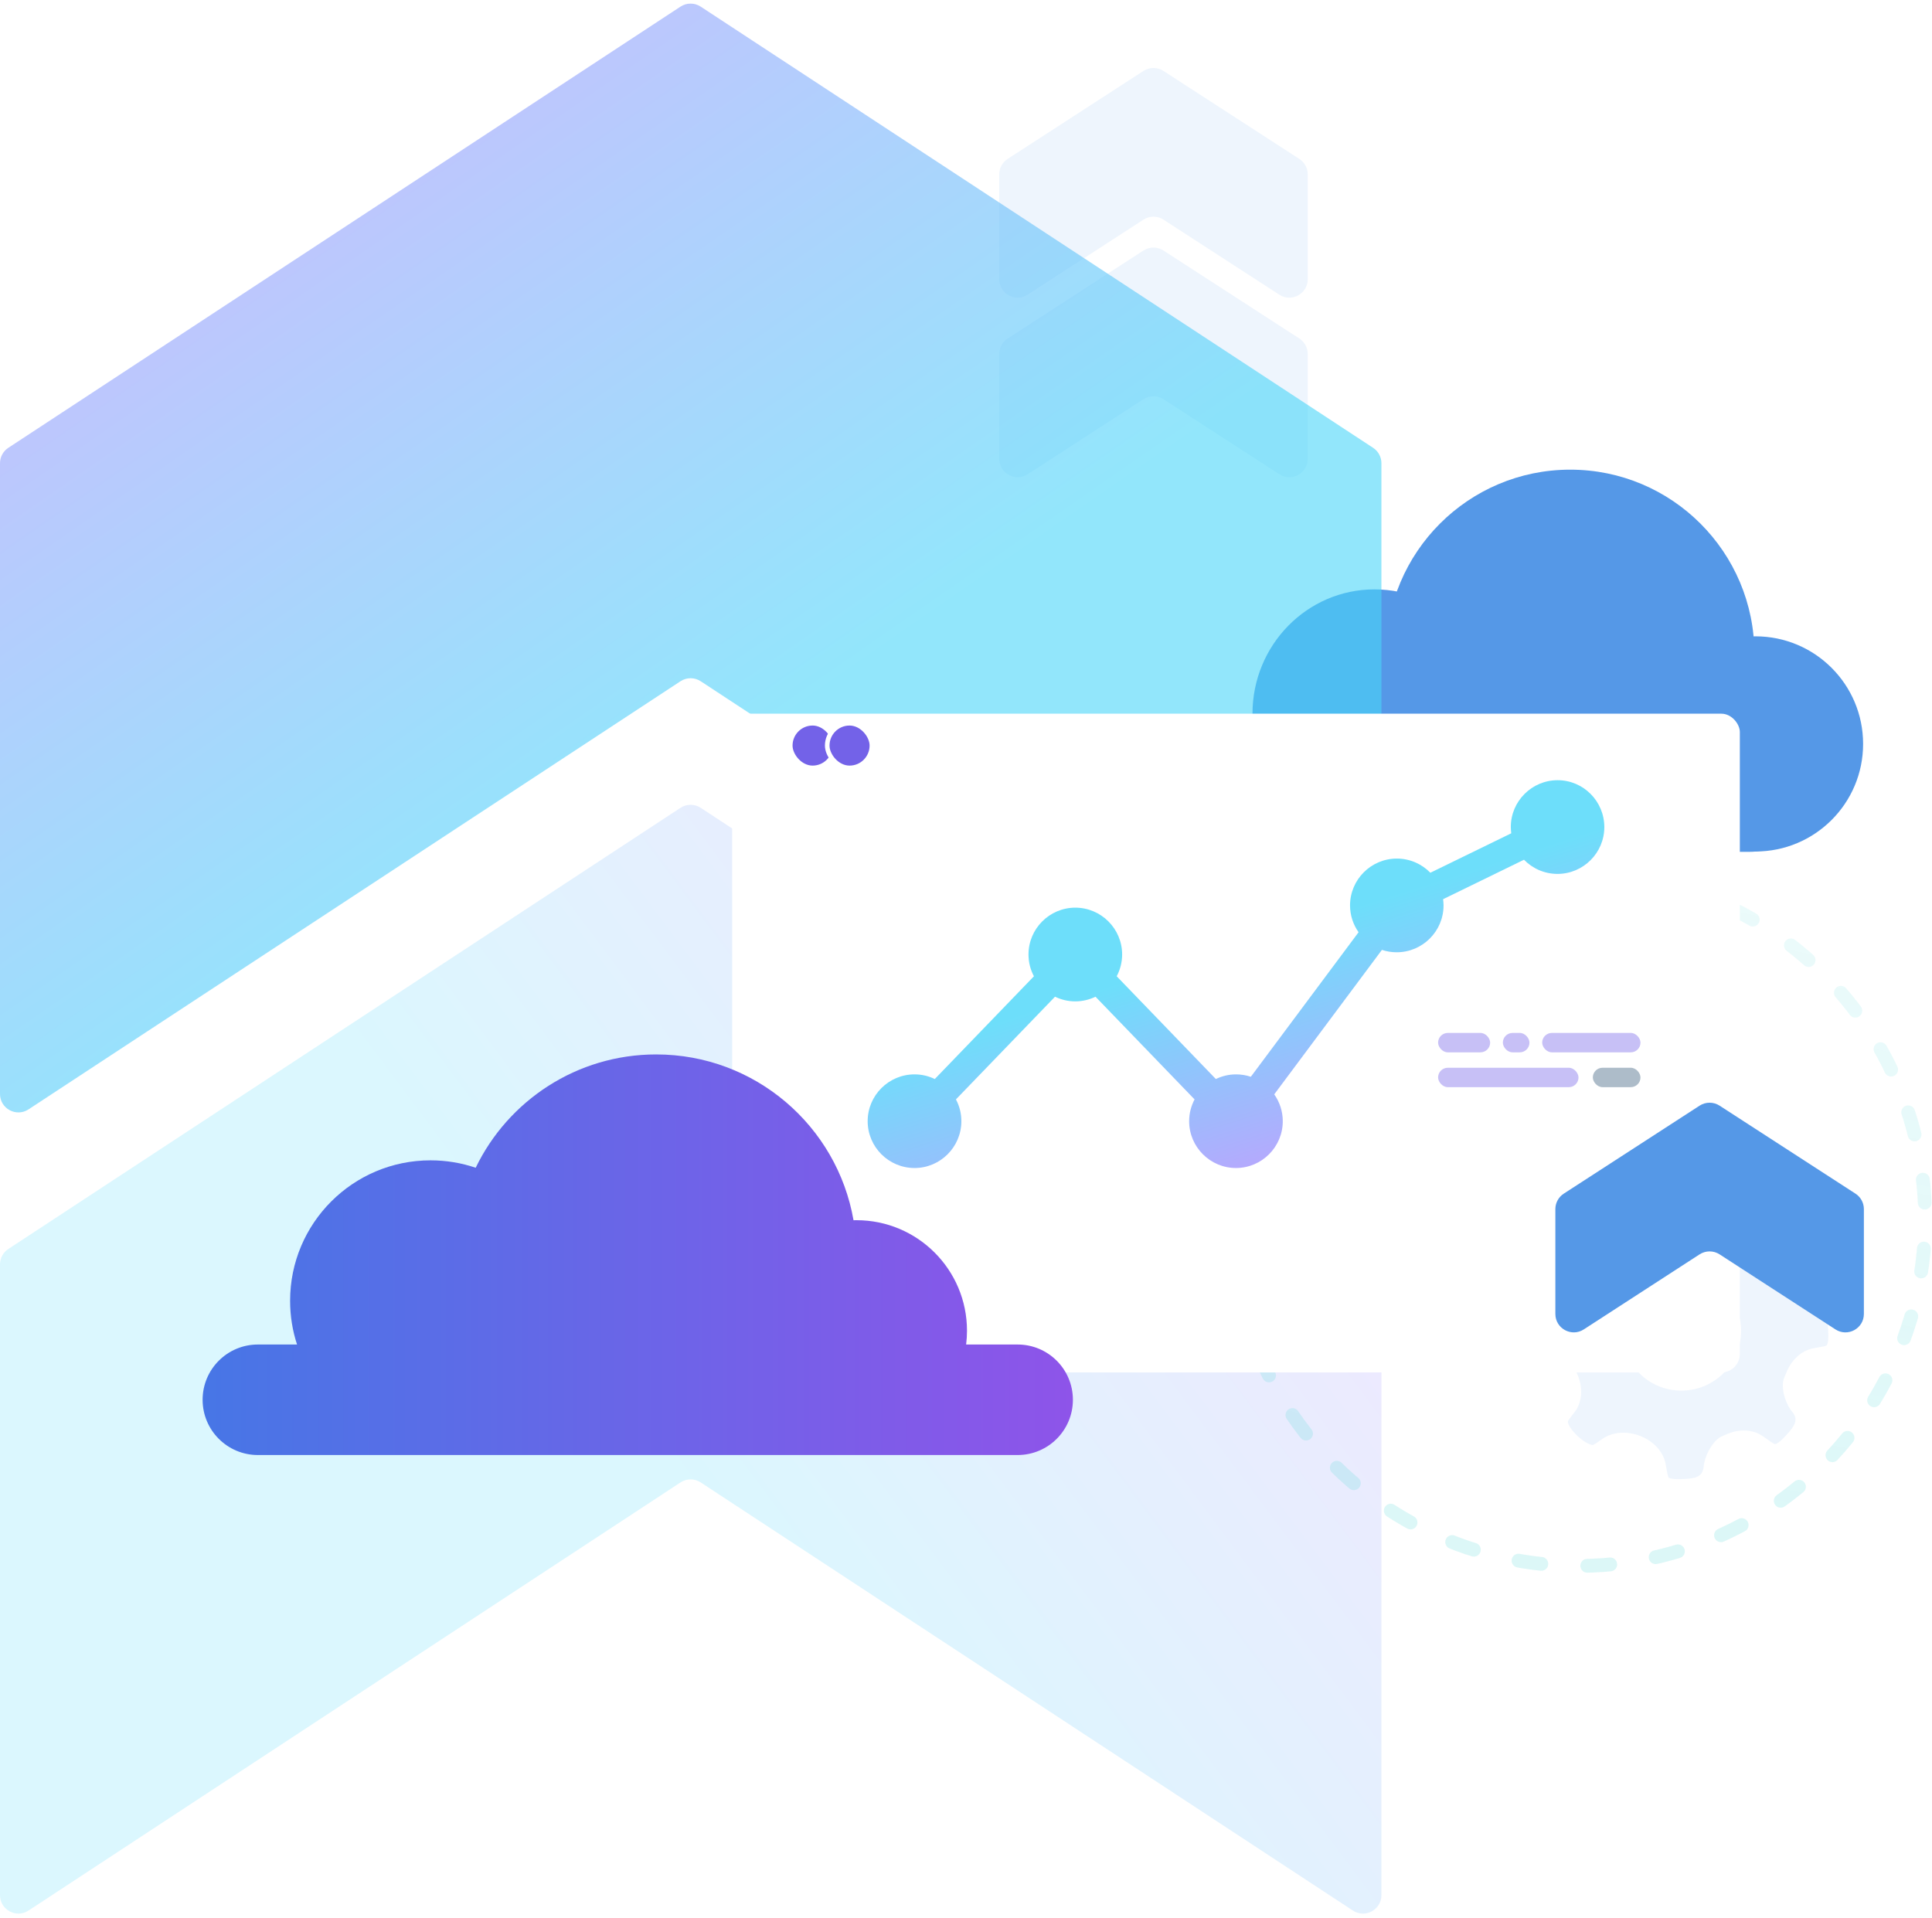 <svg width="277" height="275" viewBox="0 0 277 275" fill="none" xmlns="http://www.w3.org/2000/svg">
<g clip-path="url(#clip0_559_24704)">
<path opacity="0.1" d="M144.469 22.787C143.717 23.273 143.264 24.108 143.264 25.003L143.264 40.035C143.264 42.129 145.584 43.39 147.341 42.252L163.941 31.493C164.815 30.927 165.939 30.927 166.813 31.493L183.42 42.253C185.177 43.391 187.497 42.13 187.497 40.036L187.497 25.003C187.497 24.108 187.043 23.273 186.292 22.787L166.813 10.173C165.939 9.607 164.815 9.607 163.941 10.173L144.469 22.787Z" fill="#5598E7"/>
<path opacity="0.1" d="M144.469 48.535C143.717 49.021 143.264 49.856 143.264 50.751L143.264 65.783C143.264 67.877 145.584 69.138 147.341 67.999L163.941 57.241C164.815 56.675 165.939 56.675 166.813 57.241L183.42 68C185.177 69.139 187.497 67.878 187.497 65.784L187.497 50.751C187.497 49.856 187.043 49.021 186.292 48.535L166.813 35.92C165.939 35.355 164.815 35.355 163.941 35.921L144.469 48.535Z" fill="#5598E7"/>
<circle cx="225.129" cy="93.749" r="26.408" fill="#5598E7"/>
<ellipse cx="197.07" cy="102.331" rx="17.495" ry="17.825" fill="#5598E7"/>
<circle cx="251.697" cy="106.664" r="15.426" fill="#5598E7"/>
<rect x="157.788" y="106.292" width="101.011" height="15.845" rx="7.922" fill="#5598E7"/>
<path opacity="0.6" d="M1.192 64.208C0.448 64.696 -4.20603e-06 65.526 -4.16715e-06 66.416L-2.13902e-07 156.856C-1.22068e-07 158.956 2.334 160.216 4.09 159.063L97.565 97.679C98.445 97.101 99.584 97.101 100.464 97.678L193.97 159.064C195.726 160.217 198.06 158.957 198.06 156.856L198.06 66.416C198.06 65.526 197.612 64.696 196.868 64.208L100.463 0.951C99.584 0.373 98.445 0.373 97.565 0.951L1.192 64.208Z" fill="url(#paint0_linear_559_24704)"/>
<path opacity="0.2" d="M1.192 179.083C0.448 179.571 -4.20603e-06 180.401 -4.16715e-06 181.291L-2.13902e-07 271.731C-1.22068e-07 273.831 2.334 275.091 4.09 273.938L97.565 212.554C98.445 211.976 99.584 211.976 100.464 212.553L193.97 273.939C195.726 275.092 198.06 273.832 198.06 271.731L198.06 181.291C198.06 180.401 197.612 179.571 196.868 179.083L100.463 115.826C99.584 115.248 98.445 115.248 97.565 115.826L1.192 179.083Z" fill="url(#paint1_linear_559_24704)"/>
<circle cx="226.316" cy="174.821" r="49.702" transform="rotate(-86.451 226.316 174.821)" stroke="url(#paint2_linear_559_24704)" stroke-width="1.981" stroke-linecap="round" stroke-linejoin="round" stroke-dasharray="3.3 6.6"/>
<path opacity="0.1" d="M224.91 178.276C224.89 178.384 225.153 178.808 225.614 179.452C226.719 180.993 226.765 183.051 226.063 184.813C225.333 186.645 223.8 188.106 221.842 188.335C221.148 188.416 220.706 188.478 220.613 188.514C219.941 188.742 219.719 192.101 220.624 193.442C220.688 193.542 221.273 193.67 222.205 193.815C224.031 194.099 225.465 195.438 226.187 197.138C226.939 198.91 226.918 201.024 225.719 202.53C225.199 203.183 224.872 203.613 224.826 203.716C224.512 204.349 226.729 206.874 228.31 207.194C228.422 207.214 228.905 206.91 229.636 206.381C231.221 205.233 233.347 205.183 235.171 205.892C237.022 206.612 238.521 208.112 238.843 210.071C239.003 211.051 239.132 211.683 239.208 211.794C239.407 212.094 240.424 212.121 241.483 212.061C243.046 211.972 244.136 211.795 244.271 210.235C244.4 208.747 245.589 206.435 246.98 205.889C247.186 205.808 247.39 205.723 247.593 205.633C249.294 204.883 251.302 204.881 252.808 205.971C253.695 206.612 254.291 207.012 254.435 207.044C254.796 207.117 255.555 206.394 256.271 205.588C257.289 204.444 257.921 203.568 256.936 202.396C255.993 201.273 255.223 198.845 255.825 197.508C255.932 197.272 256.032 197.033 256.127 196.792C256.819 195.036 258.262 193.598 260.125 193.293C261.099 193.133 261.728 193.006 261.843 192.936C262.155 192.729 262.172 191.637 262.103 190.534C262.009 189.047 261.845 188.01 260.36 187.881C258.946 187.758 256.751 186.616 256.259 185.285C256.153 184.998 256.039 184.714 255.917 184.433C255.144 182.655 255.142 180.564 256.269 178.986C256.766 178.29 257.068 177.829 257.093 177.709C257.169 177.331 256.375 176.518 255.525 175.774C254.44 174.822 253.626 174.216 252.522 175.147C251.466 176.038 249.167 176.771 247.913 176.19C247.667 176.076 247.419 175.968 247.168 175.867C245.434 175.168 244.026 173.707 243.811 171.849C243.731 171.151 243.669 170.705 243.632 170.609C243.403 169.937 240.045 169.715 238.704 170.621C238.618 170.675 238.514 171.086 238.399 171.757C238.067 173.685 236.63 175.189 234.823 175.939C232.994 176.698 230.825 176.685 229.272 175.457C228.786 175.073 228.472 174.834 228.388 174.792C227.749 174.465 225.229 176.695 224.91 178.276ZM247.105 184.778C250.454 188.107 250.47 193.53 247.123 196.87C243.794 200.219 238.372 200.235 235.031 196.888C231.682 193.56 231.666 188.137 235.013 184.796C238.342 181.448 243.751 181.436 247.105 184.778Z" fill="#5598E7"/>
<g filter="url(#filter0_d_559_24704)">
<rect x="104.972" y="95.729" width="144.477" height="94.449" rx="2.641" fill="white"/>
</g>
<rect x="113.302" y="103.699" width="6.405" height="6.405" rx="3.203" fill="#7362E8" stroke="white" stroke-width="0.66"/>
<rect x="118.602" y="103.699" width="6.405" height="6.405" rx="3.203" fill="#7362E8" stroke="white" stroke-width="0.66"/>
<path opacity="0.8" d="M223.324 111.866C219.625 111.866 216.611 114.88 216.611 118.579C216.611 118.885 216.639 119.182 216.676 119.479L205.077 125.135C203.853 123.883 202.156 123.104 200.274 123.104C196.574 123.104 193.561 126.118 193.561 129.817C193.561 131.245 194.015 132.571 194.785 133.665L179.338 154.388C178.67 154.165 177.956 154.045 177.224 154.045C176.185 154.045 175.202 154.286 174.321 154.713L160.107 139.979C160.599 139.043 160.886 137.986 160.886 136.855C160.886 133.155 157.873 130.142 154.173 130.142C150.474 130.142 147.46 133.155 147.46 136.855C147.46 137.986 147.739 139.043 148.239 139.979L134.025 154.713C133.144 154.286 132.162 154.045 131.123 154.045C127.414 154.045 124.401 157.058 124.401 160.758C124.401 164.457 127.414 167.471 131.123 167.471C134.823 167.471 137.836 164.457 137.836 160.758C137.836 159.627 137.558 158.57 137.057 157.633L151.262 142.909C152.143 143.336 153.126 143.577 154.164 143.577C155.203 143.577 156.185 143.336 157.066 142.909L171.271 157.633C170.78 158.57 170.492 159.627 170.492 160.758C170.492 164.457 173.506 167.471 177.205 167.471C180.905 167.471 183.918 164.457 183.918 160.758C183.918 159.33 183.464 158.004 182.694 156.91L198.132 136.196C198.8 136.419 199.514 136.539 200.246 136.539C203.955 136.539 206.968 133.526 206.968 129.826C206.968 129.52 206.941 129.224 206.903 128.927L218.503 123.271C219.727 124.523 221.423 125.302 223.306 125.302C227.005 125.302 230.019 122.288 230.019 118.589C230.019 114.889 227.024 111.866 223.324 111.866Z" fill="url(#paint3_linear_559_24704)"/>
<rect opacity="0.4" x="206.187" y="148.103" width="7.462" height="2.782" rx="1.391" fill="#7362E8"/>
<rect opacity="0.4" x="215.472" y="148.103" width="3.814" height="2.782" rx="1.391" fill="#7362E8"/>
<rect opacity="0.4" x="221.11" y="148.103" width="14.094" height="2.782" rx="1.391" fill="#7362E8"/>
<rect opacity="0.4" x="206.187" y="153.096" width="20.13" height="2.782" rx="1.391" fill="#7362E8"/>
<rect x="228.372" y="153.096" width="6.832" height="2.782" rx="1.391" fill="#ADBCC9"/>
<path fill-rule="evenodd" clip-rule="evenodd" d="M42.589 192.779C41.942 190.805 41.593 188.697 41.593 186.507C41.593 175.386 50.608 166.371 61.729 166.371C63.993 166.371 66.17 166.744 68.202 167.434C72.844 157.819 82.687 151.186 94.079 151.186C108.253 151.186 120.029 161.455 122.373 174.959C122.514 174.955 122.656 174.953 122.797 174.953C131.548 174.953 138.642 182.047 138.642 190.798C138.642 191.469 138.601 192.13 138.52 192.779H145.904C150.28 192.779 153.827 196.326 153.827 200.701C153.827 205.076 150.28 208.623 145.904 208.623H94.159C94.132 208.623 94.106 208.623 94.079 208.623C94.052 208.623 94.025 208.623 93.998 208.623H36.971C32.596 208.623 29.049 205.076 29.049 200.701C29.049 196.326 32.596 192.779 36.971 192.779H42.589Z" fill="url(#paint4_linear_559_24704)"/>
<g filter="url(#filter1_d_559_24704)">
<path d="M229.205 164.544C228.454 165.031 228 165.865 228 166.76L228 181.792C228 183.886 230.32 185.147 232.077 184.009L248.677 173.25C249.551 172.684 250.676 172.684 251.549 173.25L268.157 184.01C269.914 185.148 272.233 183.887 272.233 181.793L272.233 166.761C272.233 165.865 271.78 165.031 271.028 164.544L251.549 151.93C250.675 151.364 249.551 151.364 248.678 151.93L229.205 164.544Z" fill="#5598E7"/>
</g>
</g>
<defs>
<filter id="filter0_d_559_24704" x="91.768" y="89.127" width="170.885" height="120.857" filterUnits="userSpaceOnUse" color-interpolation-filters="sRGB">
<feFlood flood-opacity="0" result="BackgroundImageFix"/>
<feColorMatrix in="SourceAlpha" type="matrix" values="0 0 0 0 0 0 0 0 0 0 0 0 0 0 0 0 0 0 127 0" result="hardAlpha"/>
<feOffset dy="6.602"/>
<feGaussianBlur stdDeviation="6.602"/>
<feColorMatrix type="matrix" values="0 0 0 0 0.122 0 0 0 0 0.237 0 0 0 0 0.338 0 0 0 0.12 0"/>
<feBlend mode="normal" in2="BackgroundImageFix" result="effect1_dropShadow_559_24704"/>
<feBlend mode="normal" in="SourceGraphic" in2="effect1_dropShadow_559_24704" result="shape"/>
</filter>
<filter id="filter1_d_559_24704" x="209.796" y="144.904" width="70.641" height="59.341" filterUnits="userSpaceOnUse" color-interpolation-filters="sRGB">
<feFlood flood-opacity="0" result="BackgroundImageFix"/>
<feColorMatrix in="SourceAlpha" type="matrix" values="0 0 0 0 0 0 0 0 0 0 0 0 0 0 0 0 0 0 127 0" result="hardAlpha"/>
<feOffset dx="-5" dy="6.602"/>
<feGaussianBlur stdDeviation="6.602"/>
<feColorMatrix type="matrix" values="0 0 0 0 0.122 0 0 0 0 0.237 0 0 0 0 0.338 0 0 0 0.12 0"/>
<feBlend mode="normal" in2="BackgroundImageFix" result="effect1_dropShadow_559_24704"/>
<feBlend mode="normal" in="SourceGraphic" in2="effect1_dropShadow_559_24704" result="shape"/>
</filter>
<linearGradient id="paint0_linear_559_24704" x1="105.626" y1="108.834" x2="-4.663" y2="-50.498" gradientUnits="userSpaceOnUse">
<stop stop-color="#49D6F9"/>
<stop offset="1" stop-color="#D96BFF"/>
</linearGradient>
<linearGradient id="paint1_linear_559_24704" x1="105.626" y1="223.709" x2="225.786" y2="133.903" gradientUnits="userSpaceOnUse">
<stop stop-color="#49D6F9"/>
<stop offset="1" stop-color="#D96BFF"/>
</linearGradient>
<linearGradient id="paint2_linear_559_24704" x1="369.68" y1="150.705" x2="197.625" y2="125.14" gradientUnits="userSpaceOnUse">
<stop stop-color="#5CDBDD" stop-opacity="0.03"/>
<stop offset="1" stop-color="#5CDBDD" stop-opacity="0.21"/>
</linearGradient>
<linearGradient id="paint3_linear_559_24704" x1="158.953" y1="141.52" x2="174.267" y2="189.177" gradientUnits="userSpaceOnUse">
<stop stop-color="#49D6F9"/>
<stop offset="1" stop-color="#D96BFF"/>
</linearGradient>
<linearGradient id="paint4_linear_559_24704" x1="29.049" y1="179.905" x2="153.827" y2="179.905" gradientUnits="userSpaceOnUse">
<stop stop-color="#4776E6"/>
<stop offset="1" stop-color="#8E54E9"/>
</linearGradient>
<clipPath id="clip0_559_24704">
<rect width="277" height="275" fill="white"/>
</clipPath>
</defs>
</svg>
